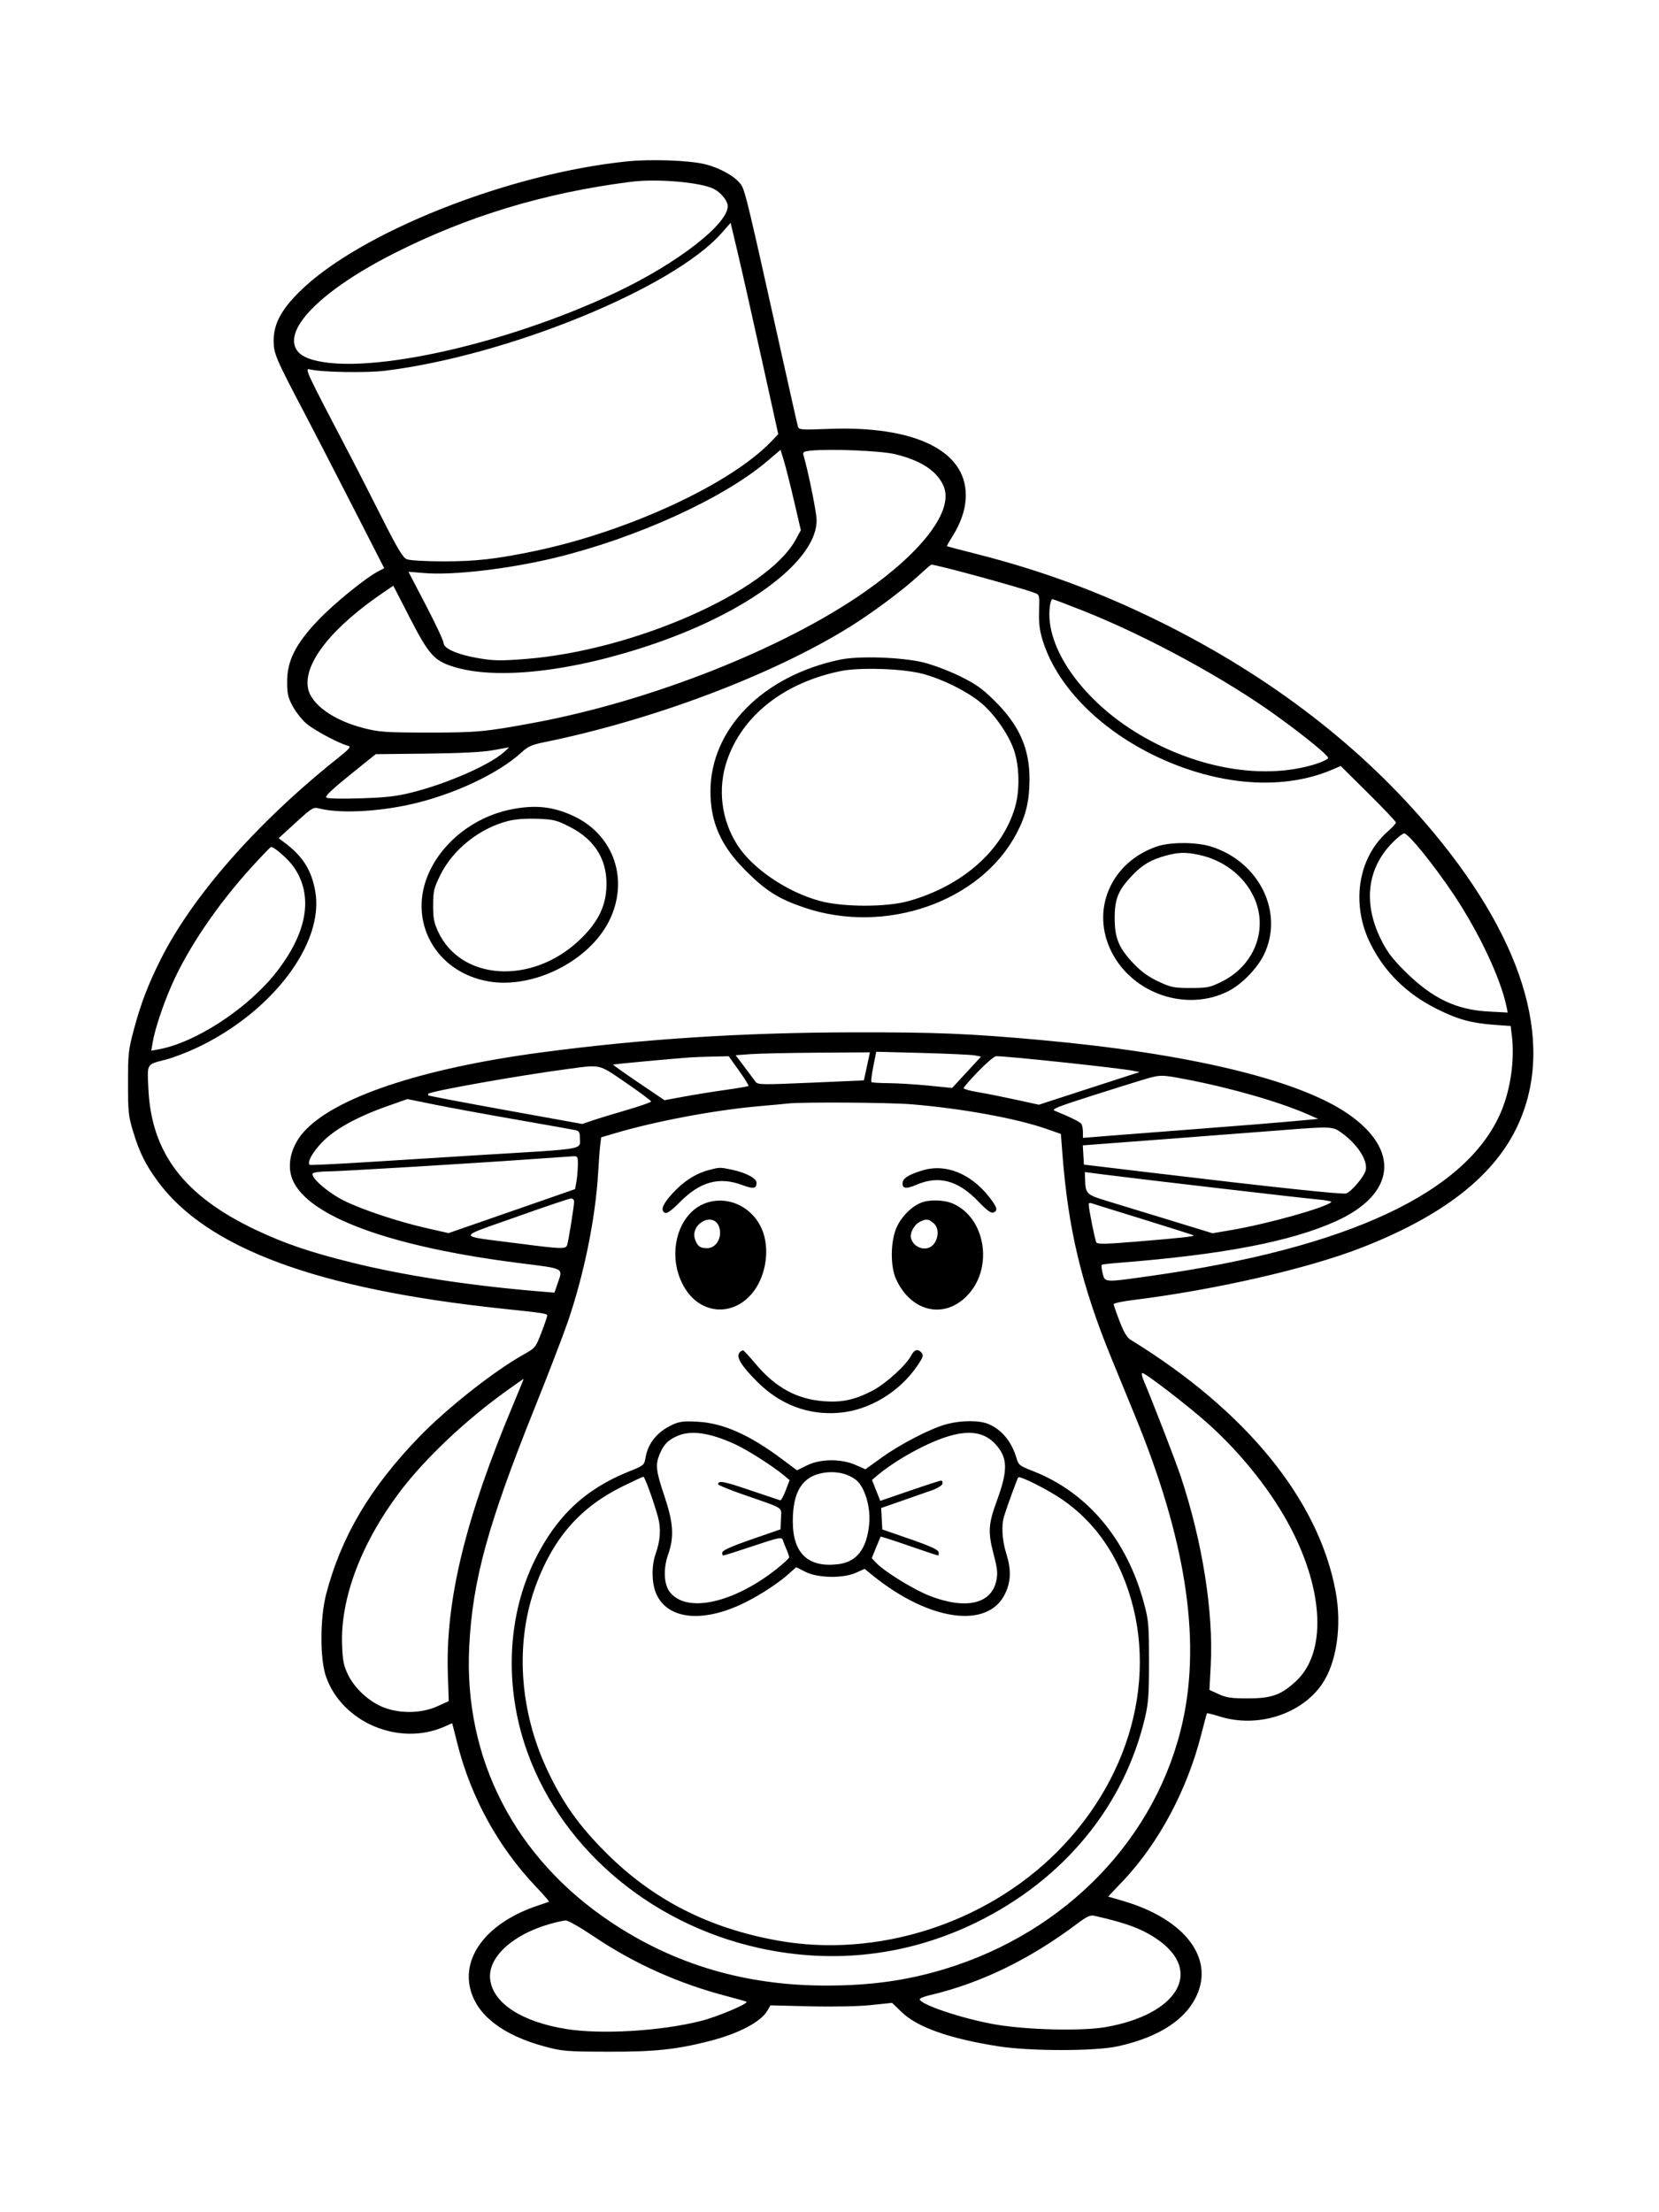 <svg xmlns="http://www.w3.org/2000/svg" width="864" height="1152" viewBox="0 0 864 1152" version="1.1">
	<path d="M 326.500 84.052 C 264.401 90.414, 186.783 121.313, 155.914 151.961 C 146.340 161.466, 142.493 168.806, 142.516 177.522 C 142.533 184.154, 143.594 186.639, 158.514 215 C 162.709 222.975, 173.783 244.439, 183.123 262.697 L 200.104 295.895 197.080 297.459 C 190.486 300.868, 173.906 314.337, 165.743 322.915 C 154 335.256, 149.519 344.108, 149.543 354.922 C 149.557 361.406, 149.984 363.274, 152.498 367.859 C 154.114 370.806, 157.251 374.796, 159.468 376.725 C 163.340 380.094, 176.363 387.077, 181.067 388.307 C 183.073 388.832, 182.384 389.652, 174.913 395.623 C 133.564 428.678, 100.046 466.903, 83.607 499.753 C 77.121 512.714, 73.358 522.554, 69.762 535.949 C 66.886 546.664, 66.662 548.694, 66.664 564 C 66.666 579.032, 66.905 581.284, 69.345 589.307 C 72.663 600.215, 75.812 606.563, 82.210 615.244 C 107.876 650.069, 165.411 671.321, 261.500 681.469 C 283.441 683.786, 285 684.027, 285 685.094 C 285 685.628, 283.627 689.624, 281.950 693.974 C 278.973 701.692, 278.749 701.968, 272.700 705.352 C 257.126 714.065, 232.405 733.605, 217.959 748.622 C 192.579 775.005, 177.740 800.130, 169.898 830 C 166.627 842.460, 166.556 863.778, 169.754 873 C 178.064 896.959, 207.909 909.586, 231.500 899.123 L 235.500 897.349 238.258 908.210 C 245.344 936.114, 259.483 961.817, 279.117 982.487 C 283.064 986.641, 286.114 990.150, 285.896 990.283 C 285.678 990.417, 283.025 991.351, 280 992.360 C 254.582 1000.835, 240.590 1018.119, 244.918 1035.694 C 248.288 1049.378, 261.841 1059.856, 283.779 1065.735 C 292.867 1068.171, 294.997 1068.345, 316.500 1068.412 C 340.712 1068.487, 352.190 1067.292, 369.352 1062.910 C 384.591 1059.019, 396.112 1053.004, 399.585 1047.125 L 401.265 1044.281 421.964 1044.778 C 434.300 1045.075, 447.094 1044.811, 453.630 1044.127 L 464.597 1042.979 469.622 1047.823 C 477.811 1055.716, 494.518 1061.615, 520 1065.611 C 536.472 1068.195, 570.171 1068.204, 582 1065.629 C 604.353 1060.762, 618.857 1050.942, 624.066 1037.147 C 631.325 1017.921, 615.456 998.810, 584.813 989.877 L 577.126 987.637 584.879 979.446 C 603.382 959.899, 618.208 932.203, 625.532 903.500 C 627.076 897.450, 628.445 892.356, 628.573 892.180 C 628.702 892.004, 631.823 892.791, 635.509 893.930 C 654.952 899.936, 677.587 892.748, 688.409 877.131 C 696.119 866.006, 698.956 846.696, 695.553 828.500 C 686.645 780.859, 648.822 734.501, 588.835 697.700 C 586.962 696.551, 585.255 693.690, 583.085 688.065 C 581.388 683.665, 580 679.656, 580 679.156 C 580 678.656, 584.388 677.702, 589.750 677.035 C 632.996 671.662, 681.254 660.608, 709.247 649.662 C 750.486 633.537, 776.646 613.536, 789.249 588.495 C 810.346 546.576, 795.390 492.217, 746.629 433.591 C 709.822 389.337, 662.005 352.453, 604.500 323.960 C 573.118 308.410, 542.639 297.141, 508.500 288.464 C 500.250 286.367, 493.364 284.557, 493.199 284.441 C 493.033 284.326, 494.272 282.063, 495.952 279.414 C 500.646 272.013, 503.003 264.733, 502.978 257.712 C 502.896 234.478, 475.977 221.573, 431.311 223.355 C 417.472 223.907, 416.075 223.807, 415.585 222.230 C 415.289 221.279, 411.005 202.275, 406.065 180 C 390.382 109.286, 388.169 99.975, 386.268 96.701 C 383.806 92.464, 375.591 87.644, 367.246 85.541 C 359.123 83.495, 339.090 82.763, 326.500 84.052 M 328.500 94.682 C 283.605 100.401, 243.473 112.544, 205 132.049 C 181.501 143.963, 164.057 156.833, 156.750 167.650 C 150.950 176.236, 152.173 183.251, 160.014 186.389 C 185.599 196.626, 261.850 180.367, 321.500 151.956 C 352.852 137.022, 378.980 116.769, 378.996 107.385 C 379.001 104.626, 375.598 100.361, 371.843 98.419 C 365.043 94.902, 342.217 92.934, 328.500 94.682 M 375.903 121.270 C 350.728 149.909, 264.818 185.105, 200.706 193.045 C 191.055 194.240, 167.688 193.857, 161.603 192.403 C 158.491 191.659, 158.488 191.654, 183.010 238.500 C 185.601 243.450, 192.565 257.095, 198.486 268.822 C 207.041 285.768, 209.789 290.367, 211.875 291.228 C 213.388 291.852, 221.494 292.320, 231 292.333 C 247.775 292.355, 258.905 291.083, 279 286.844 C 327.242 276.670, 380.243 252.122, 401.406 230.151 L 405.313 226.095 396.525 186.298 C 391.692 164.409, 386.109 139.647, 384.119 131.270 L 380.500 116.040 375.903 121.270 M 399.500 240.202 C 376.593 259.647, 331.400 280.208, 289 290.474 C 265.157 296.247, 235.994 299.666, 221.105 298.434 L 212.710 297.739 221.855 315.276 C 226.885 324.921, 231 333.714, 231 334.817 C 231 337.736, 238.273 340.901, 249.276 342.772 C 257.150 344.110, 260.696 344.170, 273.500 343.179 C 330.059 338.802, 399.670 308.071, 414.422 280.966 L 417.075 276.092 413.515 260.796 C 411.558 252.383, 409.178 242.971, 408.228 239.880 L 406.500 234.259 399.500 240.202 M 422.202 234.679 C 418.741 235.034, 418 235.449, 418.401 236.810 C 420.801 244.956, 425.188 266.489, 425.285 270.596 C 425.767 291.203, 390.948 317.899, 341.196 335.066 C 298.285 349.872, 257.884 354.408, 235.368 346.947 C 225.945 343.825, 223.190 340.657, 213.458 321.758 L 204.837 305.016 200.168 308.177 C 172.790 326.711, 157.979 345.413, 160.411 358.379 C 161.998 366.839, 173.719 375.203, 189.615 379.217 C 197.609 381.236, 200.957 381.463, 223 381.481 C 248.236 381.501, 252.830 381.076, 278 376.400 C 339.117 365.044, 408.315 337.653, 450.500 308.117 C 480.821 286.889, 496.662 265.701, 491.482 253.303 C 488.149 245.323, 479.638 239.703, 466 236.477 C 458.585 234.722, 432.298 233.643, 422.202 234.679 M 478.500 299.652 C 470.350 307.208, 454.233 319.213, 442.329 326.596 C 402.050 351.577, 340.130 374.930, 283.560 386.475 C 276.952 387.824, 274.938 388.723, 271.560 391.832 C 259.376 403.046, 235.547 414.132, 213.094 419.032 C 195.738 422.820, 176.390 423.635, 166.252 421.005 C 163.163 420.204, 162.570 420.560, 154.060 428.331 L 145.116 436.500 147.808 438.499 C 157.647 445.803, 162.213 452.962, 164.190 464.186 C 168.942 491.164, 141.884 526.971, 102.732 545.517 C 97.472 548.009, 90.093 550.834, 86.334 551.795 C 76.151 554.398, 76.658 553.555, 77.270 566.890 C 78.805 600.352, 95.782 622.699, 133.131 640.420 C 148.215 647.577, 161.508 652.098, 183.396 657.514 C 210.767 664.287, 244.583 669.477, 281.131 672.514 L 288.761 673.148 290.381 668.396 C 293.206 660.105, 294.486 660.784, 270.250 657.712 C 203.107 649.200, 160.366 633.479, 152.375 614.355 C 149.233 606.835, 151.457 597.105, 158.027 589.622 C 173.796 571.662, 219.197 556.407, 281.661 548.079 C 334.674 541.012, 386.420 537.686, 445 537.583 C 487.513 537.508, 504.988 538.228, 542 541.584 C 618.998 548.565, 675.710 562.131, 701.662 579.775 C 729.420 598.647, 726.951 621.870, 695.687 635.973 C 672.209 646.565, 636.685 653.370, 583 657.563 C 578.325 657.928, 574.210 658.398, 573.855 658.607 C 573.500 658.817, 573.667 660.791, 574.226 662.994 C 575.479 667.927, 574.788 667.887, 599.291 664.434 C 702.485 649.890, 764.318 620.820, 781.901 578.582 C 786.771 566.885, 788.867 551.860, 787.369 539.391 L 786.755 534.282 778.127 533.661 C 766.360 532.813, 759.128 530.818, 748.389 525.457 C 732.770 517.659, 721.324 506.480, 713.881 491.757 C 703.439 471.099, 707.057 446.802, 722.614 433.108 C 725.026 430.985, 727 428.835, 727 428.329 C 727 427.824, 720.525 420.991, 712.612 413.145 L 698.224 398.880 694.362 400.560 C 671.437 410.536, 642.103 409.782, 612.754 398.463 C 578.097 385.098, 551.168 360.009, 543.027 333.500 C 541.400 328.201, 540.945 324.459, 541.153 318.101 C 541.419 309.979, 541.347 309.672, 538.964 308.780 C 531.104 305.838, 487.209 293.853, 485 294.046 C 484.725 294.070, 481.800 296.593, 478.500 299.652 M 546.763 315.750 C 543.949 336.831, 563.623 364.868, 593.717 382.660 C 623.934 400.525, 658.569 406.272, 685.254 397.851 C 689.006 396.667, 691.906 395.206, 691.708 394.600 C 691.142 392.862, 679.449 383.342, 665.177 373 C 638.252 353.489, 597.304 331.224, 564.171 318.081 C 555.740 314.736, 548.486 312, 548.052 312 C 547.618 312, 547.038 313.688, 546.763 315.750 M 437.625 343.484 C 397.245 351.917, 370 379.596, 370 412.184 C 370 428.318, 375.486 440.602, 388.452 453.500 C 399.014 464.006, 405.462 468.065, 418.795 472.600 C 461.090 486.985, 510.695 469.654, 529.466 433.932 C 534.301 424.732, 536.115 417.164, 536.163 406 C 536.234 389.721, 530.813 377.557, 517.776 364.739 C 511.310 358.381, 508.040 356.081, 499.691 352.018 C 494.086 349.290, 485.675 346.122, 481 344.978 C 469.749 342.224, 447.352 341.453, 437.625 343.484 M 437.633 349.492 C 408.050 355.630, 386.444 372.741, 378.538 396.293 C 373.654 410.842, 375.685 427.042, 384.021 440.033 C 391.927 452.354, 409.889 464.530, 427 469.168 C 439.135 472.458, 461.838 472.460, 473.395 469.172 C 501.258 461.246, 521.960 442.991, 528.592 420.500 C 531.162 411.784, 530.969 399.244, 528.135 390.827 C 525.231 382.203, 517.446 371.175, 510.215 365.445 C 502.734 359.517, 490.476 353.509, 480.500 350.881 C 470.085 348.138, 447.662 347.412, 437.633 349.492 M 256.500 390.717 C 251.229 391.666, 239.491 392.254, 222.094 392.443 L 195.687 392.729 182.286 403.507 C 173.462 410.603, 169.221 414.621, 169.872 415.272 C 170.487 415.887, 177.201 416.059, 187.680 415.727 C 201.191 415.300, 206.515 414.687, 214.744 412.614 C 232.585 408.120, 254.257 398.692, 262.041 392.038 C 263.943 390.412, 265.275 389.126, 265 389.180 C 264.725 389.234, 260.900 389.926, 256.500 390.717 M 265.500 421.636 C 247.088 425.509, 230.893 438.071, 223.504 454.211 C 212.001 479.335, 226.627 506.220, 254.432 511.062 C 277.502 515.079, 306.440 500.699, 317.021 479.959 C 327.892 458.649, 319.975 434.903, 298.675 424.935 C 287.909 419.897, 278.305 418.942, 265.500 421.636 M 264.645 427.521 C 249.758 431.285, 235.925 442.304, 229.326 455.654 C 225.978 462.430, 225.613 463.956, 225.583 471.330 C 225.555 478.090, 226.002 480.475, 228.173 485.148 C 240.013 510.640, 276.674 512.992, 301.455 489.848 C 310.661 481.251, 315.047 473.081, 315.753 463.212 C 316.798 448.601, 310.370 437.542, 296.808 430.616 C 289.855 427.065, 288.399 426.702, 279.851 426.386 C 273.804 426.163, 268.431 426.564, 264.645 427.521 M 725.017 438.982 C 711.901 452.448, 709.850 470.406, 719.266 489.348 C 722.446 495.743, 725.170 499.331, 731.909 506 C 746.013 519.955, 758.395 525.871, 775.360 526.761 L 785.220 527.278 784.512 523.889 C 781.487 509.407, 770.229 485.546, 757.200 466 C 747.017 450.725, 733.490 434, 731.319 434 C 730.522 434, 727.686 436.242, 725.017 438.982 M 602.413 440.824 C 578.401 449.124, 567.803 474.080, 579.010 495.931 C 590.223 517.791, 618.287 527.077, 639.866 516.068 C 646.647 512.609, 654.690 504.376, 658.145 497.357 C 668.948 475.412, 655.974 448.725, 630.661 440.823 C 622.969 438.422, 609.360 438.422, 602.413 440.824 M 131.136 451.440 C 113.259 471.066, 97.858 493.777, 89.447 512.916 C 84.834 523.411, 80.627 536.077, 79.515 542.814 L 78.803 547.128 82.651 546.432 C 101.758 542.979, 128.832 525.323, 143.536 506.728 C 160.076 485.811, 163.390 466.601, 153.049 451.572 C 150.197 447.426, 142.723 440.864, 141.100 441.080 C 140.770 441.124, 136.286 445.786, 131.136 451.440 M 607.251 445.545 C 599.590 447.608, 595.086 450.229, 589.853 455.669 C 582.444 463.372, 580.524 467.966, 580.522 478 C 580.519 488.593, 582.633 493.667, 590.476 501.890 C 594.400 506.003, 598.170 508.719, 603.270 511.103 C 609.890 514.199, 611.304 514.485, 620.021 514.492 C 628.775 514.499, 630.081 514.235, 636.231 511.207 C 653.499 502.706, 660.738 483.544, 652.931 467 C 647.689 455.891, 637.106 447.829, 624.201 445.115 C 617.445 443.694, 613.781 443.787, 607.251 445.545 M 390.812 548.933 L 383.123 549.500 387.650 555.500 C 390.139 558.800, 392.742 562.289, 393.434 563.252 C 394.616 564.900, 396.345 564.933, 422.292 563.811 L 449.892 562.617 451.003 557.559 C 451.615 554.776, 452.322 551.487, 452.576 550.250 L 453.038 548 425.769 548.183 C 410.771 548.284, 395.040 548.622, 390.812 548.933 M 454.818 555.327 C 453.982 559.528, 453.531 563.198, 453.816 563.483 C 454.101 563.767, 458.196 564.026, 462.917 564.059 C 467.637 564.091, 476.983 564.664, 483.685 565.333 L 495.870 566.548 503.396 558.391 L 510.922 550.234 507.754 549.601 C 506.011 549.252, 493.730 548.679, 480.462 548.328 L 456.338 547.689 454.818 555.327 M 359 550.676 C 349.104 551.395, 319.510 554.157, 319.284 554.383 C 319.151 554.516, 325.117 558.741, 332.542 563.773 L 346.041 572.922 356.439 571.011 C 362.158 569.960, 371.909 568.393, 378.107 567.529 C 384.305 566.664, 389.574 565.760, 389.815 565.519 C 390.056 565.277, 387.834 561.694, 384.877 557.556 L 379.500 550.033 371.500 550.191 C 367.100 550.278, 361.475 550.496, 359 550.676 M 509.458 557.917 C 505.261 562.271, 501.836 566.208, 501.846 566.667 C 501.857 567.125, 505.158 568.044, 509.183 568.708 C 513.207 569.373, 522.027 571.124, 528.783 572.599 L 541.066 575.281 564.783 567.560 C 577.827 563.314, 589.625 559.494, 591 559.070 L 593.500 558.300 590.500 557.661 C 583.994 556.274, 525.421 550.020, 518.794 550.004 C 517.856 550.002, 513.654 553.562, 509.458 557.917 M 296 556.626 C 270.451 560.005, 224.507 568.160, 223.102 569.565 C 222.862 569.804, 222.866 570.199, 223.110 570.443 C 223.353 570.687, 241.484 574.130, 263.399 578.095 L 303.245 585.303 308.373 583.547 C 311.193 582.581, 319.259 580.115, 326.298 578.067 C 333.337 576.018, 339.099 574.005, 339.102 573.593 C 339.105 573.181, 333.256 568.829, 326.105 563.922 C 311.565 553.945, 313.225 554.347, 296 556.626 M 595 562.349 C 590.875 563.582, 578.395 567.495, 567.267 571.045 C 550.753 576.314, 547.444 577.666, 549.267 578.403 C 557.196 581.610, 562.542 584.254, 563.203 585.295 C 563.625 585.958, 563.976 587.861, 563.985 589.525 L 564 592.549 578.750 591.365 C 586.862 590.714, 608.800 589.015, 627.500 587.589 C 646.200 586.164, 667.125 584.472, 674 583.830 L 686.500 582.663 681.194 580.327 C 666.413 573.817, 640.971 566.498, 617.699 562.060 C 604.561 559.554, 604.341 559.557, 595 562.349 M 201.839 575.980 C 185.852 581.619, 174.171 588.092, 167.661 594.917 C 162.708 600.109, 159.890 605.223, 161.238 606.571 C 161.500 606.834, 175.842 606.146, 193.108 605.042 C 210.373 603.938, 235.975 602.339, 250 601.488 C 306.868 598.036, 301.953 598.907, 301.985 592.269 C 301.997 589.730, 301.518 588.929, 299.750 588.529 C 298.512 588.249, 284.675 585.783, 269 583.051 C 253.325 580.318, 234.128 576.788, 226.339 575.207 L 212.178 572.333 201.839 575.980 M 410.500 574.640 C 408.850 574.828, 401.875 575.474, 395 576.077 C 372.193 578.077, 341.400 583.869, 320.291 590.129 L 313.083 592.267 312.587 596.383 C 312.314 598.648, 311.834 605, 311.520 610.500 C 310.161 634.277, 304.166 663.736, 295.648 688.500 C 293.188 695.650, 285.482 715.675, 278.523 733 C 254.041 793.948, 246.103 822.882, 244.369 857.500 C 241.447 915.814, 268.124 967.600, 318.307 1001.029 C 351.543 1023.168, 388.471 1034.013, 430.500 1033.976 C 453.590 1033.956, 472.360 1031.327, 492 1025.364 C 555.461 1006.096, 602.795 956.747, 616.045 896.038 C 625.477 852.822, 617.289 800.827, 591.001 737 C 587.263 727.925, 581.727 714.425, 578.699 707 C 563.194 668.981, 556.296 640.100, 553.265 600.500 L 552.500 590.500 544.845 587.821 C 529.306 582.384, 500.904 577.216, 474.696 575.055 C 463.101 574.100, 417.838 573.807, 410.500 574.640 M 667.500 588.545 C 658.700 589.244, 631.792 591.306, 607.705 593.129 L 563.911 596.442 564.205 601.456 L 564.500 606.470 600 610.714 C 663.275 618.280, 699.108 622.101, 701.039 621.488 C 703.824 620.604, 710.689 612.405, 711.295 609.240 C 712.287 604.049, 706.944 595.880, 698.600 589.828 C 694.089 586.557, 693.075 586.515, 667.500 588.545 M 277 603.604 C 245.524 605.865, 176.818 610.002, 170.500 610.017 C 167.200 610.024, 163.865 610.432, 163.089 610.924 C 160.843 612.345, 170.390 620.874, 179.073 625.202 C 188.564 629.934, 207.270 636.164, 222.052 639.517 L 233.605 642.138 255.552 634.517 C 267.624 630.326, 282.450 625.171, 288.500 623.063 L 299.500 619.229 300.192 615.365 C 300.573 613.239, 300.911 609.362, 300.942 606.750 C 300.998 602.189, 300.891 602.005, 298.250 602.138 C 296.738 602.213, 287.175 602.873, 277 603.604 M 368.929 609.367 C 362.138 611.199, 355.889 615.247, 350.133 621.545 C 344.964 627.201, 343.742 630.580, 346.486 631.633 C 347.435 631.997, 350.170 629.971, 354.057 626.023 C 364.549 615.366, 374.529 612.607, 386.450 617.067 C 392.344 619.272, 394 619.030, 394 615.961 C 394 613.593, 388.548 610.681, 381.201 609.123 C 374.904 607.789, 374.775 607.791, 368.929 609.367 M 481 609.312 C 474.233 611.256, 470.565 613.305, 470.168 615.364 C 469.482 618.929, 471.598 619.420, 477.196 616.996 C 488.886 611.936, 498.980 614.657, 509.574 625.726 C 513.927 630.274, 516.123 631.890, 517.324 631.429 C 519.872 630.452, 519.375 628.654, 515.043 623.173 C 505.599 611.226, 492.666 605.960, 481 609.312 M 565.100 613.925 C 565.319 621.787, 565.655 622.115, 577.032 625.557 C 582.789 627.299, 597.400 631.760, 609.500 635.471 L 631.500 642.218 641.500 640.506 C 660.199 637.304, 690.007 628.963, 693.307 626.009 C 693.751 625.611, 690.601 624.982, 686.307 624.611 C 678.587 623.943, 593.592 614.035, 574.750 611.607 L 565 610.351 565.100 613.925 M 268.500 633.840 C 237.281 644.940, 237.127 643.280, 269.762 647.506 C 292.932 650.506, 294.694 650.557, 295.404 648.250 C 296.126 645.904, 298.991 627.957, 298.996 625.750 C 298.998 624.703, 298.297 624.048, 297.250 624.120 C 296.288 624.186, 283.350 628.560, 268.500 633.840 M 367.615 626.472 C 352.190 631.970, 346.673 655.055, 356.922 671.216 C 365.276 684.389, 381.369 685.564, 391.489 673.741 C 398.440 665.621, 400.971 652.140, 397.472 641.872 C 393.131 629.131, 379.656 622.181, 367.615 626.472 M 479.422 626.418 C 474.298 628.650, 469.382 633.693, 466.922 639.243 C 463.743 646.416, 463.607 659.380, 466.641 666.051 C 474.658 683.676, 492.647 687.296, 504.621 673.694 C 517.286 659.306, 512.999 634.354, 496.581 626.897 C 491.809 624.730, 483.812 624.507, 479.422 626.418 M 567 627.138 C 567 629.562, 570.258 645.799, 570.977 646.963 C 571.599 647.969, 575.741 647.892, 591.627 646.584 C 614.654 644.687, 622.204 643.871, 621.669 643.336 C 621.459 643.126, 609.635 639.360, 595.394 634.967 C 581.152 630.575, 568.938 626.774, 568.250 626.522 C 567.563 626.269, 567 626.547, 567 627.138 M 365.159 636.601 C 362.007 638.809, 360.809 642.369, 362.087 645.730 C 363.349 649.048, 364.668 649.965, 368.211 649.985 C 371.999 650.006, 375 646.462, 375 641.966 C 375 635.837, 370.080 633.154, 365.159 636.601 M 479 636.294 C 475.961 637.831, 473.648 642.315, 474.503 645.010 C 476.256 650.532, 483.644 651.999, 486.644 647.421 C 489.070 643.718, 488.812 639.076, 486.056 636.844 C 483.379 634.676, 482.356 634.596, 479 636.294 M 385.087 704.395 C 383.238 706.623, 386.123 711.329, 394.398 719.588 C 406.362 731.527, 420.956 737.036, 437.065 735.694 C 452.561 734.403, 468.211 725.052, 477.536 711.512 C 480.672 706.959, 481.083 705.805, 480.024 704.529 C 478.126 702.242, 476.220 702.674, 474.628 705.750 C 471.966 710.894, 461.289 720.601, 454.315 724.220 C 445.163 728.968, 438.476 730.410, 429 729.679 C 414.970 728.598, 403.893 722.556, 393.681 710.417 C 390.480 706.613, 387.510 703.373, 387.081 703.217 C 386.651 703.061, 385.754 703.591, 385.087 704.395 M 595.557 718.750 C 600.730 731, 612.288 760.908, 614.976 769 C 626.219 802.845, 632.017 839.437, 630.543 867.257 L 629.868 880.014 634.684 882.224 C 638.685 884.060, 641.277 884.433, 650 884.427 C 662.316 884.419, 667.285 882.619, 675.047 875.360 C 690.676 860.740, 689.615 829.278, 672.371 796 C 662.688 777.314, 647.012 757.450, 629.500 741.674 C 619.273 732.461, 596.640 715, 594.926 715 C 594.402 715, 594.686 716.688, 595.557 718.750 M 264 724.126 C 242.325 739.656, 221.209 759.631, 208.157 776.953 C 188.148 803.506, 177.268 832.345, 178.160 856.460 C 178.476 864.981, 178.960 867.398, 181.317 872.215 C 184.808 879.351, 192.275 886.181, 199.798 889.120 C 208.352 892.462, 219.518 892.258, 227.602 888.612 L 233.704 885.860 233.236 871.680 C 231.974 833.472, 242.352 790.728, 267.331 731.250 C 270.392 723.962, 272.807 718.008, 272.698 718.018 C 272.589 718.027, 268.675 720.776, 264 724.126 M 350 742.016 C 342.287 745.629, 337.497 751.519, 336.209 758.972 C 335.510 763.017, 335.382 763.124, 327.325 766.371 C 304.651 775.508, 289.708 789.618, 278.470 812.500 C 264.660 840.620, 262.706 875.642, 273.143 908 C 290.051 960.423, 337.104 1001.467, 395.079 1014.363 C 434.037 1023.030, 472.952 1018.469, 508.500 1001.072 C 553.934 978.836, 585.425 940.609, 596.293 894.500 C 598.097 886.848, 598.412 882.430, 598.400 865 C 598.386 845.991, 598.193 843.788, 595.739 834.706 C 586.737 801.388, 566.199 777.032, 537.793 765.988 C 530.987 763.341, 530.424 762.891, 529.362 759.242 C 526.894 750.768, 521.664 744.421, 514.782 741.551 C 510.080 739.590, 501.153 739.566, 493.460 741.494 C 485.332 743.530, 469.261 751.752, 459.102 759.070 L 450.705 765.119 445.602 762.876 C 438.027 759.544, 427.254 759.632, 420.281 763.082 L 415.063 765.663 407.481 759.986 C 390.241 747.076, 376.483 740.996, 363 740.329 C 355.868 739.976, 353.776 740.248, 350 742.016 M 352.500 747.881 C 347.742 750.066, 345.610 752.296, 343.538 757.254 C 341.244 762.745, 341.607 765.953, 346 779 C 350.725 793.033, 351.184 800.308, 347.931 809.593 C 345.409 816.791, 345.711 824.772, 348.657 828.791 C 357.095 840.303, 381.832 835.038, 404.662 816.871 C 408.148 814.097, 411 811.432, 411 810.948 C 411 810.464, 410.358 808.590, 409.573 806.784 C 408.788 804.978, 407.912 802.737, 407.625 801.804 C 407.163 800.301, 405.420 800.672, 392.339 805.054 C 384.219 807.774, 377.188 810, 376.714 810 C 376.241 810, 375.999 809.272, 376.177 808.383 C 376.397 807.283, 381.299 805.107, 391.500 801.581 L 406.500 796.396 406.702 790.899 C 406.936 784.541, 409.093 785.933, 387.250 778.341 C 379.962 775.808, 374 773.372, 374 772.927 C 374 770.811, 376.910 771.353, 390.666 776.033 C 398.825 778.808, 405.871 781.174, 406.324 781.290 C 406.778 781.405, 408.067 779.083, 409.189 776.129 L 411.230 770.758 408.365 768.369 C 402.421 763.412, 389.034 754.890, 382.625 751.984 C 369.344 745.962, 359.576 744.632, 352.500 747.881 M 492.500 748.380 C 481.189 752.080, 465.285 761.065, 456.321 768.820 L 454.142 770.705 456.292 776.136 L 458.442 781.567 473.811 776.284 C 482.264 773.378, 489.622 771, 490.163 771 C 490.704 771, 491.001 771.726, 490.823 772.614 C 490.643 773.516, 488.293 775.012, 485.500 776.003 C 482.750 776.979, 475.642 779.470, 469.705 781.537 L 458.909 785.297 459.205 790.873 L 459.500 796.450 473.989 801.475 C 484.496 805.119, 488.570 806.981, 488.812 808.250 C 488.996 809.212, 488.870 810, 488.532 810 C 488.195 810, 481.361 807.726, 473.346 804.947 C 465.331 802.167, 458.700 800.030, 458.609 800.197 C 458.519 800.363, 457.447 802.949, 456.228 805.941 L 454.011 811.382 456.255 813.785 C 460.489 818.318, 475.799 827.777, 484.148 831.020 C 502.959 838.325, 516.277 835.317, 518.866 823.180 C 519.702 819.259, 519.463 816.964, 517.384 809.001 C 514.465 797.821, 514.741 793.566, 519.164 781.500 C 525.022 765.522, 524.875 759.188, 518.483 752.113 C 512.638 745.643, 504.456 744.468, 492.500 748.380 M 428.120 767.104 C 417.618 769.108, 412.809 777.133, 412.890 792.521 C 412.976 809.051, 420.997 816.480, 436.648 814.525 C 446.270 813.323, 451.468 806.498, 452.685 793.470 C 453.504 784.699, 450.270 774.068, 445.733 770.616 C 441.116 767.102, 434.766 765.837, 428.120 767.104 M 324.333 773.981 C 302.502 784.691, 288.531 800.457, 279.378 824.710 C 268.027 854.790, 270.252 890.818, 285.423 922.576 C 293.391 939.255, 301.618 950.787, 315.414 964.613 C 339.976 989.229, 368.950 1004.064, 405.146 1010.555 C 456.588 1019.781, 513.011 1001.874, 550.443 964.443 C 591.303 923.583, 604.576 866.416, 584.172 819.168 C 577.299 803.251, 566.851 790.295, 553.380 780.982 C 545.929 775.831, 531.244 768.422, 530.319 769.347 C 529.836 769.831, 524.813 783.549, 522.942 789.493 C 521.439 794.269, 521.867 801.992, 524.013 808.839 C 526.669 817.311, 526.540 823.298, 523.566 829.686 C 514.793 848.528, 484.059 844.365, 454.384 820.314 L 450.267 816.978 445.884 818.967 C 439.151 822.022, 425.941 821.811, 419.490 818.545 L 414.642 816.091 410.975 819.403 C 405.712 824.159, 396.595 830.177, 388.440 834.281 C 366.883 845.129, 348.365 843.648, 342.034 830.571 C 339.393 825.115, 339.129 815.720, 341.433 809.191 C 343.936 802.095, 344.333 796.009, 342.683 789.998 C 340.462 781.907, 335.798 769, 335.095 769 C 334.760 769, 329.917 771.241, 324.333 773.981 M 560.881 1001.831 C 536.266 1020.363, 510.573 1032.815, 484.250 1038.972 C 481.363 1039.647, 479 1040.595, 479 1041.079 C 479 1043.772, 500.873 1051.121, 517.889 1054.146 C 534.317 1057.066, 563.223 1057.793, 575.808 1055.601 C 613.214 1049.087, 626.682 1026.693, 603.129 1010.172 C 595.139 1004.567, 586.900 1001.456, 569.881 997.618 C 567.800 997.149, 565.951 998.014, 560.881 1001.831 M 286.269 1001.925 C 266.775 1007.500, 253.990 1019.350, 255.265 1030.660 C 256.662 1043.049, 271.511 1052.800, 294.717 1056.567 C 313.043 1059.541, 343.929 1057.715, 365 1052.411 C 373.470 1050.279, 389.766 1043.433, 388.762 1042.428 C 388.548 1042.215, 384 1040.904, 378.655 1039.515 C 353.587 1033.002, 330.276 1022.565, 309.472 1008.539 C 302.505 1003.843, 295.836 1000.032, 294.653 1000.071 C 293.469 1000.110, 289.696 1000.945, 286.269 1001.925" stroke="none" fill="black" fill-rule="evenodd"/>
</svg>